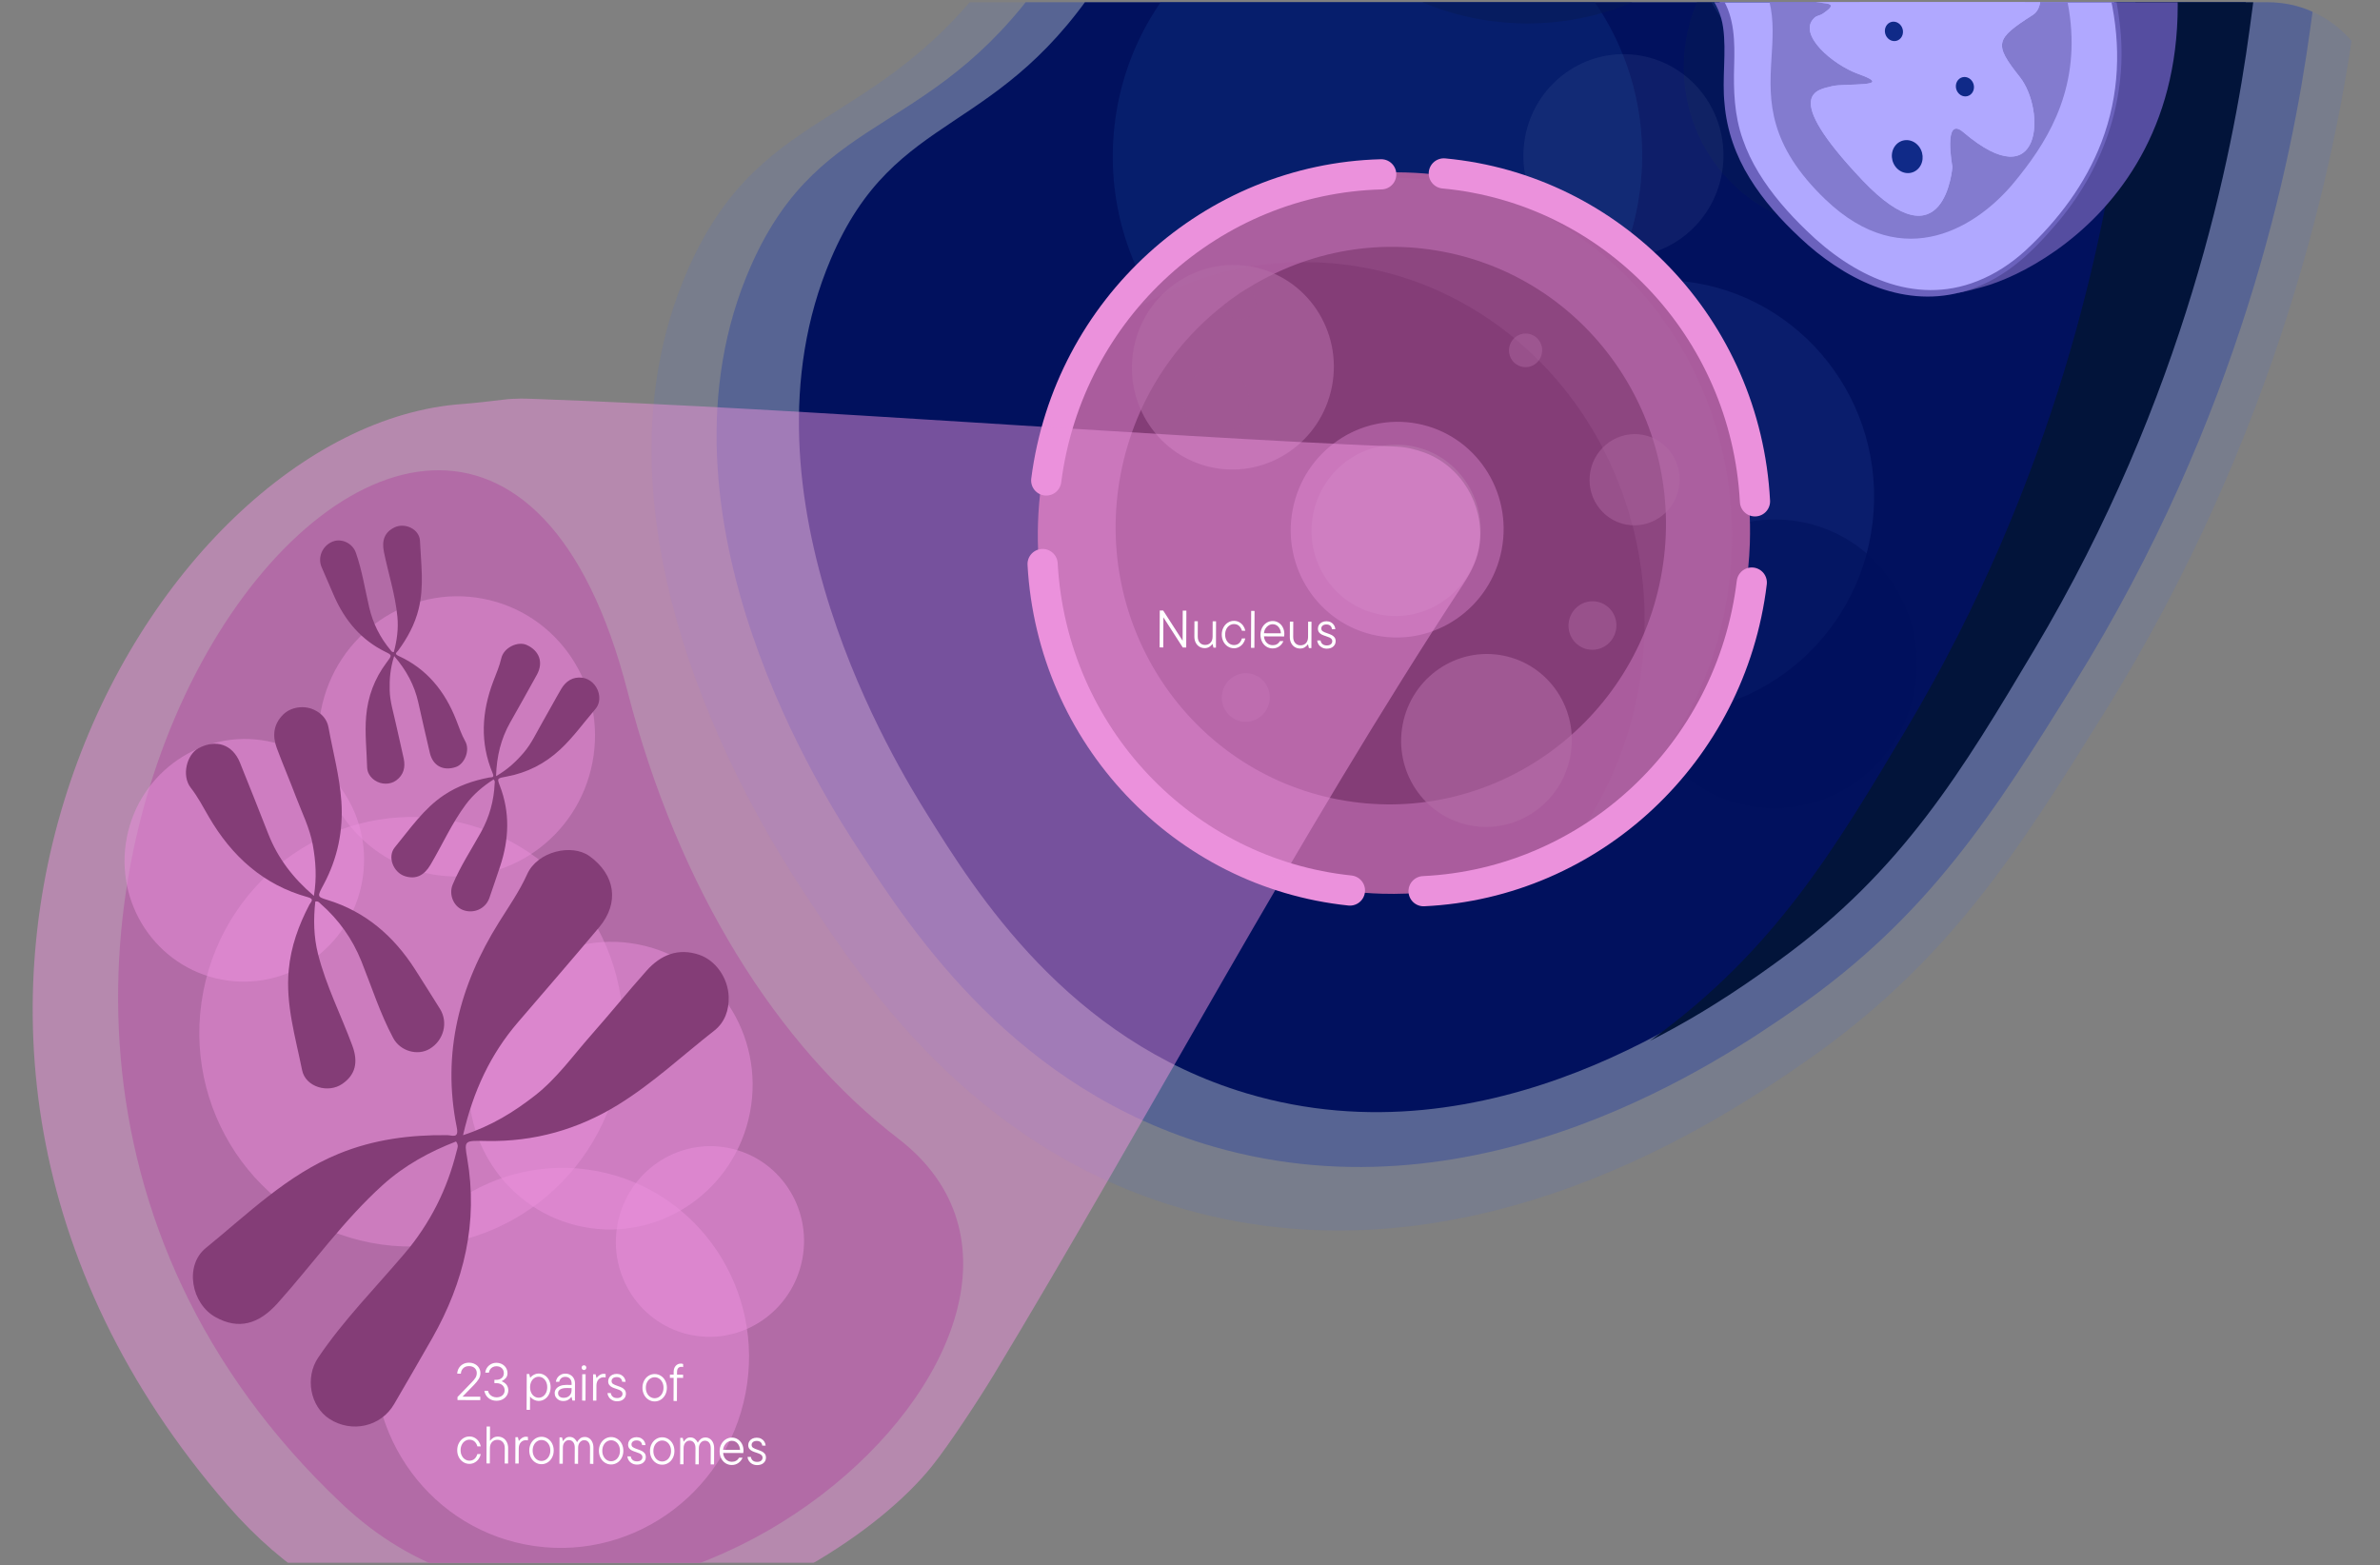 <svg width="520" height="342" viewBox="0 0 520 342" fill="none" xmlns="http://www.w3.org/2000/svg">
<rect x="0" y="0" width="520" height="342" fill="#808080" stroke="none"/>
<g clip-path="url(#clip0_4005_43829)">
<path opacity="0.4" d="M394.051 232.226C377.859 243.396 321.552 282.238 258.508 264.132C212.272 250.853 188.383 214.402 175.684 195.026C168.575 184.179 124.543 116.995 150.42 58.62C167.141 20.901 194.044 29.737 221.448 -12.338C254.83 -63.59 225.718 -93.294 256.259 -149.127C261.205 -158.17 293.323 -216.886 355.415 -227.315C415.052 -237.332 472.145 -197.734 499.428 -157.364C530.464 -111.442 523.802 -63.23 514.56 3.646C510.246 34.868 498.301 93.923 459.424 156.269C441.065 185.711 425.653 210.426 394.051 232.226Z" fill="#6D789F"/>
<path d="M391.984 220.644C376.837 231.112 324.163 267.517 265.194 250.557C221.947 238.119 199.604 203.966 187.728 185.811C181.08 175.648 139.9 112.698 164.113 57.995C179.758 22.648 204.921 30.925 230.56 -8.505C261.792 -56.535 234.564 -84.365 263.138 -136.688C267.766 -145.162 297.815 -200.185 355.898 -209.965C411.683 -219.358 465.083 -182.259 490.599 -144.434C519.625 -101.407 513.387 -56.229 504.735 6.439C500.695 35.695 489.515 91.034 453.142 149.46C435.966 177.051 421.547 200.212 391.984 220.644Z" fill="#576493"/>
<path d="M387.174 210.151C373.438 220.122 325.669 254.794 272.367 238.897C233.276 227.237 213.165 194.927 202.476 177.753C196.491 168.138 159.425 108.586 181.498 56.652C195.761 23.095 218.503 30.865 241.821 -6.593C270.224 -52.222 245.674 -78.522 271.687 -128.212C275.9 -136.26 303.256 -188.515 355.837 -197.964C406.338 -207.039 454.54 -172.032 477.512 -136.251C503.642 -95.549 497.861 -52.7 489.841 6.737C486.097 34.485 475.814 86.981 442.726 142.481C427.101 168.69 413.985 190.691 387.174 210.151Z" fill="#01115E"/>
<path opacity="0.24" d="M359.595 155.905C385.361 157.603 407.645 137.798 409.368 111.668C411.091 85.538 391.6 62.979 365.834 61.28C340.069 59.581 317.785 79.386 316.062 105.516C314.339 131.646 333.83 154.206 359.595 155.905Z" fill="#284699"/>
<path opacity="0.56" d="M385.679 176.582C402.837 177.714 417.676 164.525 418.824 147.124C419.971 129.723 406.992 114.7 389.833 113.568C372.675 112.437 357.836 125.626 356.688 143.027C355.541 160.428 368.52 175.451 385.679 176.582Z" fill="#01115E"/>
<path opacity="0.5" d="M400.612 50.061C419.936 51.335 436.649 36.481 437.941 16.884C439.233 -2.714 424.616 -19.633 405.291 -20.907C385.967 -22.182 369.254 -7.328 367.962 12.27C366.67 31.867 381.288 48.787 400.612 50.061Z" fill="#061A54"/>
<path opacity="0.59" d="M297.104 92.578C328.973 94.679 356.534 70.183 358.665 37.865C360.796 5.546 336.689 -22.357 304.821 -24.458C272.953 -26.559 245.392 -2.063 243.261 30.255C241.13 62.574 265.236 90.477 297.104 92.578Z" fill="#0B2777"/>
<path opacity="0.3" d="M421.787 30.554C454.831 32.733 483.41 7.333 485.62 -26.178C487.829 -59.69 462.833 -88.622 429.789 -90.801C396.745 -92.98 368.166 -67.58 365.956 -34.068C363.747 -0.557 388.743 28.375 421.787 30.554Z" fill="#284699"/>
<path opacity="0.5" d="M329.816 4.988C362.86 7.167 391.439 -18.233 393.649 -51.744C395.858 -85.256 370.862 -114.188 337.818 -116.367C304.774 -118.546 276.195 -93.146 273.985 -59.635C271.776 -26.123 296.772 2.809 329.816 4.988Z" fill="#061A54"/>
<path opacity="0.09" d="M353.24 56.114C365.283 56.908 375.7 47.651 376.505 35.437C377.31 23.223 368.2 12.678 356.156 11.884C344.113 11.09 333.697 20.348 332.891 32.561C332.086 44.775 341.196 55.32 353.24 56.114Z" fill="#97A9DD"/>
<path d="M479.197 -136.676C505.328 -95.974 499.546 -53.126 491.526 6.312C487.783 34.059 477.502 86.556 444.414 142.057C428.786 168.266 415.67 190.268 388.862 209.726C383.7 213.477 373.737 220.704 360.479 227.435C360.606 227.343 360.728 227.255 360.846 227.166C387.658 207.709 400.775 185.707 416.399 159.497C449.487 103.997 459.768 51.5 463.515 23.753C471.535 -35.685 477.317 -78.533 451.186 -119.235C428.214 -155.017 380.01 -190.024 329.508 -180.949C322.52 -179.693 315.978 -177.681 309.874 -175.117C322.456 -185.764 338.305 -194.936 357.523 -198.39C408.025 -207.465 456.225 -172.458 479.197 -136.676Z" fill="#02143A"/>
<path d="M430.514 61.383C430.813 62.552 422.513 65.626 433.208 62.692C448.967 58.37 496.208 30.736 465.837 -43.826C437.105 -114.365 326.125 -148.764 294.15 -78.699L406.525 -32.145L430.514 61.383Z" fill="#554DA0"/>
<path d="M306.087 -29.179C335.604 -0.886 352.883 -21.828 371.945 -4.188C386.682 9.449 365.413 23.777 393.616 50.812C413.238 69.621 431.316 66.107 443.29 54.67C464.165 34.729 482.619 -3.066 420.542 -65.994C358.464 -128.922 317.264 -119.97 294.14 -78.769C294.14 -78.769 279.878 -54.303 306.087 -29.179Z" fill="#B0A8FF"/>
<path d="M306.177 -29.272C317.262 -18.678 328.098 -13.252 343.652 -13.097C352.262 -12.955 360.981 -13.083 368.428 -8.04C371.443 -6.024 374.295 -3.631 376.221 -0.531C379.015 3.869 379.035 9.23 378.894 14.237C378.717 19.689 378.921 25.221 380.758 30.395C381.635 32.953 382.83 35.404 384.241 37.736C387.095 42.422 390.773 46.601 394.736 50.414C404.656 60.083 418.161 66.922 432.017 61.422C435.878 59.913 439.414 57.58 442.475 54.793C449.632 48.193 455.662 40.191 459.14 31.082C475.136 -10.674 431.598 -55.821 402.406 -81.178C371.979 -107.07 331.341 -127.168 301.519 -88.577C298.969 -85.293 296.661 -81.803 294.582 -78.201C290.124 -69.603 289.538 -59.188 292.524 -50.025C295.082 -42.037 300.156 -35.058 306.177 -29.272ZM305.999 -29.088C301.949 -32.971 298.313 -37.335 295.527 -42.205C289.079 -53.16 287.824 -67.23 293.41 -78.813C299.416 -90.006 307.617 -100.527 318.913 -106.861C348.507 -123.183 381.608 -102.424 404.094 -83.132C429.396 -60.816 459.933 -28.375 463.278 6.458C464.809 22.234 459.308 37.41 448.939 49.337C443.239 55.987 437.116 61.605 428.379 63.869C415.338 67.325 402.545 60.699 393.275 51.94C389.115 48.054 385.272 43.789 382.281 38.918C379.245 34.042 377.262 28.425 376.793 22.692C376.203 17.137 377.247 11.448 376.482 6.014C375.676 0.319 372.028 -3.457 367.498 -6.673C359.055 -12.711 349.18 -11.575 339.387 -12.543C326.084 -13.665 315.403 -19.992 305.999 -29.088Z" fill="#6B62BD"/>
<path d="M313.27 -38.431C339.387 -13.396 359.897 -27.535 377.499 -12.914C399.426 5.299 373.864 19.653 398.819 43.574C416.181 60.217 432.389 49.12 439.991 39.935C453.604 23.487 468.431 -3.441 413.275 -58.844C358.12 -114.248 319.63 -90.519 308.656 -78.904C308.656 -78.904 290.08 -60.66 313.27 -38.431Z" fill="#837BCF"/>
<path d="M426.575 36.46C426.575 36.46 424.957 58.436 406.877 39.333C388.798 20.231 397.234 19.634 400.265 18.834C402.907 18.137 414.435 19.16 406.126 16.2C400.3 14.124 392.684 7.453 396.372 3.946C397.078 3.275 397.446 3.555 398.406 2.889C405.323 -1.913 388.119 4.33 385.016 -7.258C381.913 -18.846 389.372 -21.496 380.116 -19.691C375.903 -18.87 371.016 -15.519 367.789 -24.504C363.287 -37.039 365.182 -33.415 361.224 -25.679C358.879 -21.097 345.759 -23.673 345.427 -29.769C345.224 -33.496 345.687 -36.425 347.623 -42.277C347.623 -42.277 352.428 -57.608 339.391 -35.881C326.353 -14.153 294.818 -60.503 307.868 -69.031C316.971 -74.981 342.705 -62.09 329.336 -77.79C315.966 -93.49 338.07 -90.036 344.593 -90.054C351.115 -90.073 360.958 -78.804 361.956 -65.035C362.955 -51.267 364.189 -63.54 366.338 -75.634C368.487 -87.729 385.123 -74.288 379.251 -59.982C373.379 -45.676 381.349 -48.119 384.088 -63.716C385.338 -70.835 416.537 -59.791 410.089 -48.299C399.888 -30.12 415.704 -28.982 422.037 -35.542C428.37 -42.102 452.442 -2.039 444.152 3.259C435.861 8.557 435.588 9.595 441.307 16.829C447.026 24.063 446.226 43.584 428.965 28.881C424.483 25.064 426.575 36.46 426.575 36.46Z" fill="#B0A8FF"/>
<path d="M426.575 36.46C426.575 36.46 424.957 58.436 406.877 39.333C388.798 20.231 397.234 19.634 400.265 18.834C402.907 18.137 414.435 19.16 406.126 16.2C400.3 14.124 392.684 7.453 396.372 3.946C397.078 3.275 397.446 3.555 398.406 2.889C405.323 -1.913 388.119 4.33 385.016 -7.258C381.913 -18.846 389.372 -21.496 380.116 -19.691C375.903 -18.87 371.016 -15.519 367.789 -24.504C363.287 -37.039 365.182 -33.415 361.224 -25.679C358.879 -21.097 345.759 -23.673 345.427 -29.769C345.224 -33.496 345.687 -36.425 347.623 -42.277C347.623 -42.277 352.428 -57.608 339.391 -35.881C326.353 -14.153 294.818 -60.503 307.868 -69.031C316.971 -74.981 342.705 -62.09 329.336 -77.79C315.966 -93.49 338.07 -90.036 344.593 -90.054C351.115 -90.073 360.958 -78.804 361.956 -65.035C362.955 -51.267 364.189 -63.54 366.338 -75.634C368.487 -87.729 385.123 -74.288 379.251 -59.982C373.379 -45.676 381.349 -48.119 384.088 -63.716C385.338 -70.835 416.537 -59.791 410.089 -48.299C399.888 -30.12 415.704 -28.982 422.037 -35.542C428.37 -42.102 452.442 -2.039 444.152 3.259C435.861 8.557 435.588 9.595 441.307 16.829C447.026 24.063 446.226 43.584 428.965 28.881C424.483 25.064 426.575 36.46 426.575 36.46Z" fill="#B0A8FF"/>
<path d="M423.708 30.943C423.708 30.943 424.961 55.37 407.315 36.667C389.67 17.963 407.441 21.389 410.272 20.743C412.74 20.18 417.411 16.153 409.485 13.055C403.928 10.882 398.166 8.61 401.531 5.43C402.176 4.822 405.056 1.449 405.939 0.855C412.307 -3.431 391.721 2.976 388.429 -8.085C385.136 -19.146 395.471 -26.636 386.726 -25.616C377.98 -24.597 373.339 -18.334 371.167 -27.187C367.929 -40.385 364.838 -41.368 360.761 -33.663C358.269 -28.955 350.807 -24.494 349.678 -29.933C349.065 -32.883 349.867 -42.831 351.654 -48.78C351.654 -48.78 348.357 -61.444 336.758 -41.39C325.158 -21.335 305.369 -58.51 313.045 -64.852C320.72 -71.195 349.841 -58.787 336.742 -74.106C323.643 -89.424 339.389 -86.229 345.536 -86.01C351.682 -85.79 358.331 -68.559 359.708 -55.514C361.085 -42.47 366.551 -56.171 368.193 -67.519C369.836 -78.868 380.107 -73.31 374.948 -60.045C368.556 -43.609 383.523 -44.103 385.159 -56.151C386.958 -69.393 411.127 -54.617 405.307 -46.75C394.257 -31.814 415.246 -23.472 421.674 -31.648C426.839 -38.217 449.051 -3.102 441.405 1.602C433.758 6.307 431.477 11.293 437.097 18.335C442.716 25.376 443.569 37.399 426.833 22.882C422.488 19.112 423.708 30.943 423.708 30.943Z" fill="#B0A8FF"/>
<path d="M418.887 31.579C420.302 32.936 420.475 35.218 419.272 36.675C418.07 38.133 415.947 38.215 414.532 36.858C413.117 35.501 412.944 33.22 414.147 31.762C415.349 30.304 417.471 30.223 418.887 31.579Z" fill="#102A88"/>
<path d="M430.592 17.388C431.426 18.187 431.527 19.53 430.819 20.389C430.111 21.247 428.862 21.295 428.028 20.496C427.195 19.698 427.093 18.354 427.801 17.496C428.509 16.638 429.759 16.59 430.592 17.388Z" fill="#102A88"/>
<path d="M415.082 5.302C415.916 6.101 416.017 7.444 415.309 8.302C414.601 9.161 413.352 9.209 412.519 8.41C411.685 7.611 411.584 6.268 412.292 5.41C413 4.551 414.249 4.503 415.082 5.302Z" fill="#102A88"/>
<path d="M307.172 37.682C350.12 38.92 383.765 75.202 382.319 118.721C381.354 147.792 364.973 172.739 341.401 185.729C329.686 192.185 316.195 195.688 301.938 195.277C258.989 194.039 225.345 157.756 226.791 114.237C228.236 70.719 264.224 36.444 307.172 37.682Z" fill="#AA5C9D"/>
<path d="M292.371 174.684C324.957 180.948 356.523 159.235 362.875 126.188C369.227 93.141 347.96 61.273 315.373 55.01C282.787 48.746 251.221 70.459 244.869 103.506C238.517 136.553 259.784 168.421 292.371 174.684Z" fill="#843D77"/>
<path opacity="0.6" d="M265.147 102.201C277.107 104.5 288.692 96.531 291.023 84.401C293.355 72.272 285.549 60.576 273.589 58.277C261.629 55.979 250.044 63.947 247.712 76.077C245.381 88.206 253.187 99.902 265.147 102.201Z" fill="#B26BA6"/>
<path opacity="0.45" d="M269.795 64.836C269.711 64.904 269.625 64.965 269.533 65.021C269.198 65.227 268.811 65.487 268.397 65.744C268.219 65.916 268.045 66.092 267.866 66.262C267.728 66.34 267.588 66.413 267.45 66.49C267.525 68.313 268.973 69.791 270.804 69.844C272.723 69.899 274.331 68.368 274.396 66.423C274.444 64.963 273.609 63.686 272.378 63.116C271.903 63.428 271.404 63.708 270.892 63.966C270.548 64.286 270.184 64.578 269.795 64.836Z" fill="#A05993"/>
<path opacity="0.6" d="M321.21 180.354C331.318 182.297 341.111 175.561 343.081 165.31C345.051 155.058 338.454 145.172 328.345 143.229C318.237 141.286 308.445 148.022 306.474 158.273C304.504 168.525 311.101 178.411 321.21 180.354Z" fill="#B26BA6"/>
<path opacity="0.2" d="M306.199 38.863C347.516 40.054 379.833 76.362 378.384 119.964C377.485 147.047 363.767 170.576 343.594 184.224C352.93 171.484 358.708 155.67 359.281 138.414C360.729 94.817 328.407 58.503 287.096 57.312C271.453 56.861 256.764 61.51 244.468 69.83C258.715 50.403 281.245 38.143 306.199 38.863Z" fill="#B26BA6"/>
<path opacity="0.45" d="M271.189 157.61C274.025 158.155 276.772 156.265 277.325 153.389C277.878 150.514 276.027 147.74 273.191 147.195C270.355 146.65 267.609 148.54 267.056 151.416C266.503 154.291 268.354 157.065 271.189 157.61Z" fill="#A05993"/>
<path opacity="0.45" d="M264.343 94.893C268.242 95.642 272.018 93.044 272.778 89.091C273.538 85.137 270.994 81.324 267.095 80.575C263.197 79.826 259.42 82.423 258.66 86.377C257.9 90.331 260.445 94.143 264.343 94.893Z" fill="#A05993"/>
<path opacity="0.45" d="M346.93 141.885C349.765 142.43 352.512 140.541 353.065 137.665C353.618 134.789 351.767 132.016 348.931 131.471C346.096 130.926 343.349 132.815 342.796 135.691C342.243 138.567 344.094 141.34 346.93 141.885Z" fill="#B26BA6"/>
<path opacity="0.45" d="M355.255 114.61C360.587 115.635 365.753 112.082 366.792 106.674C367.832 101.266 364.351 96.051 359.019 95.026C353.686 94.001 348.521 97.554 347.481 102.962C346.442 108.37 349.922 113.585 355.255 114.61Z" fill="#B26BA6"/>
<path opacity="0.45" d="M332.629 80.155C334.593 80.533 336.495 79.224 336.878 77.233C337.26 75.242 335.979 73.321 334.015 72.944C332.052 72.567 330.15 73.875 329.767 75.866C329.384 77.858 330.666 79.778 332.629 80.155Z" fill="#B26BA6"/>
<path d="M300.815 138.883C313.423 141.306 325.637 132.905 328.094 120.119C330.552 107.332 322.323 95.002 309.715 92.579C297.107 90.155 284.893 98.556 282.436 111.343C279.978 124.129 288.207 136.46 300.815 138.883Z" fill="#AA5C9D"/>
<path d="M301.494 134.27C311.509 136.195 321.21 129.522 323.162 119.366C325.114 109.21 318.578 99.416 308.564 97.491C298.549 95.567 288.848 102.239 286.896 112.395C284.944 122.551 291.48 132.345 301.494 134.27Z" fill="#B26BA6"/>
<path d="M294.943 194.576C258.566 190.777 229.872 160.726 227.797 123.244" stroke="#EB91DC" stroke-width="6.598" stroke-miterlimit="10" stroke-linecap="round"/>
<path d="M228.589 104.981C233.451 67.275 264.868 39.054 301.781 38.09" stroke="#EB91DC" stroke-width="6.598" stroke-miterlimit="10" stroke-linecap="round"/>
<path d="M382.742 127.289C378.236 164.602 347.614 193 311.035 194.724" stroke="#EB91DC" stroke-width="6.598" stroke-miterlimit="10" stroke-linecap="round"/>
<path d="M315.455 37.894C352.224 41.319 381.45 71.586 383.44 109.543" stroke="#EB91DC" stroke-width="6.598" stroke-miterlimit="10" stroke-linecap="round"/>
<g opacity="0.5">
<path d="M311.31 98.924C319.199 101.887 324.217 110.17 323.307 118.661C322.941 122.021 321.545 124.82 319.638 127.727C283.515 182.667 250.364 245.319 217.061 300.494C214.293 305.081 207.525 315.509 203.605 320.38C180.156 349.515 99.717 386.56 49.739 328.912C-41.74 223.392 32.45 93.045 101.092 88.268C102.942 88.139 107.816 87.618 109.655 87.366C112.623 86.96 115.261 87.11 117.31 87.186C178.602 89.411 247.066 95.116 305.197 97.593C307.195 97.674 309.269 98.161 311.31 98.924Z" fill="#EB91DC"/>
</g>
<path d="M258.388 139.996L258.414 133.422L259.209 133.425L259.175 141.484L258.426 141.481L254.186 134.889L254.158 141.463L253.362 141.459L253.396 133.4L254.145 133.403L258.388 139.996Z" fill="white"/>
<path d="M262.053 141.301C261.709 141.092 261.44 140.795 261.245 140.411C261.049 140.026 260.953 139.58 260.955 139.074L260.97 135.735L261.707 135.738L261.693 139.077C261.691 139.645 261.837 140.093 262.13 140.42C262.424 140.748 262.807 140.913 263.276 140.914C263.775 140.917 264.176 140.755 264.481 140.43C264.785 140.105 264.938 139.659 264.941 139.09L264.954 135.752L265.692 135.755L265.668 141.512L265.124 141.509L264.934 140.726L264.876 140.726C264.725 140.963 264.502 141.171 264.21 141.35C263.917 141.529 263.583 141.618 263.204 141.617C262.78 141.615 262.396 141.51 262.053 141.301Z" fill="white"/>
<path d="M268.259 141.252C267.851 140.994 267.529 140.635 267.293 140.177C267.056 139.72 266.939 139.207 266.941 138.639C266.943 138.071 267.065 137.559 267.306 137.104C267.546 136.648 267.871 136.293 268.281 136.037C268.69 135.781 269.137 135.655 269.622 135.657C270.046 135.659 270.431 135.758 270.78 135.956C271.126 136.153 271.413 136.417 271.639 136.747C271.864 137.079 272.014 137.437 272.088 137.821L271.351 137.818C271.223 137.372 271.012 137.018 270.719 136.756C270.425 136.493 270.058 136.361 269.619 136.359C269.271 136.358 268.948 136.452 268.653 136.643C268.357 136.834 268.12 137.103 267.945 137.452C267.769 137.8 267.681 138.197 267.679 138.642C267.677 139.087 267.763 139.485 267.936 139.835C268.107 140.185 268.342 140.456 268.636 140.649C268.931 140.843 269.251 140.94 269.601 140.942C270.046 140.944 270.415 140.816 270.708 140.56C271.001 140.305 271.212 139.951 271.343 139.498L272.08 139.501C272.003 139.885 271.851 140.239 271.622 140.564C271.394 140.89 271.103 141.151 270.75 141.35C270.397 141.547 270.013 141.646 269.597 141.644C269.113 141.642 268.667 141.511 268.259 141.252Z" fill="white"/>
<path d="M274.069 141.547L273.331 141.544L273.365 133.485L274.103 133.488L274.069 141.547Z" fill="white"/>
<path d="M280.564 139.064L276.159 139.045C276.216 139.637 276.421 140.106 276.771 140.453C277.122 140.8 277.558 140.975 278.081 140.976C278.777 140.98 279.304 140.679 279.663 140.074L280.4 140.077C280.224 140.544 279.923 140.929 279.498 141.23C279.073 141.532 278.593 141.681 278.055 141.679C277.555 141.677 277.103 141.548 276.7 141.293C276.296 141.038 275.978 140.684 275.745 140.23C275.512 139.776 275.397 139.257 275.399 138.674C275.401 138.106 275.523 137.594 275.764 137.138C276.004 136.683 276.329 136.327 276.739 136.072C277.149 135.817 277.595 135.69 278.08 135.692C278.557 135.694 278.99 135.821 279.378 136.072C279.767 136.323 280.071 136.664 280.288 137.094C280.505 137.525 280.614 138.001 280.612 138.523C280.611 138.761 280.594 138.942 280.564 139.064ZM277.184 136.638C276.907 136.802 276.676 137.035 276.489 137.338C276.303 137.64 276.189 137.983 276.149 138.366L279.862 138.382C279.827 137.807 279.644 137.332 279.312 136.958C278.98 136.585 278.568 136.396 278.077 136.394C277.759 136.392 277.462 136.475 277.184 136.638Z" fill="white"/>
<path d="M282.907 141.391C282.563 141.182 282.295 140.885 282.1 140.5C281.904 140.116 281.808 139.67 281.81 139.163L281.824 135.825L282.562 135.828L282.548 139.167C282.545 139.735 282.691 140.183 282.985 140.51C283.279 140.838 283.661 141.002 284.131 141.004C284.629 141.006 285.031 140.845 285.335 140.52C285.639 140.195 285.793 139.749 285.795 139.181L285.808 135.842L286.547 135.845L286.523 141.602L285.978 141.6L285.788 140.816L285.731 140.815C285.579 141.053 285.357 141.261 285.065 141.44C284.772 141.619 284.437 141.708 284.058 141.706C283.634 141.704 283.251 141.6 282.907 141.391Z" fill="white"/>
<path d="M288.83 141.478C288.52 141.312 288.275 141.09 288.095 140.813C287.915 140.535 287.813 140.243 287.791 139.936L288.53 139.939C288.567 140.262 288.702 140.523 288.935 140.724C289.169 140.925 289.483 141.026 289.876 141.028C290.263 141.03 290.56 140.942 290.769 140.766C290.978 140.591 291.083 140.369 291.084 140.1C291.085 139.9 291.025 139.735 290.905 139.604C290.784 139.473 290.637 139.367 290.463 139.286C290.289 139.204 290.043 139.113 289.726 139.012C289.34 138.887 289.031 138.769 288.796 138.656C288.562 138.544 288.362 138.382 288.197 138.171C288.031 137.959 287.949 137.684 287.95 137.346C287.952 137.047 288.03 136.775 288.186 136.53C288.342 136.285 288.562 136.092 288.842 135.952C289.122 135.811 289.448 135.741 289.818 135.742C290.182 135.744 290.507 135.822 290.794 135.977C291.081 136.132 291.308 136.342 291.474 136.608C291.638 136.873 291.733 137.163 291.753 137.478L291.016 137.475C290.979 137.152 290.858 136.9 290.655 136.719C290.452 136.538 290.171 136.446 289.816 136.444C289.46 136.443 289.183 136.525 288.986 136.689C288.789 136.853 288.689 137.062 288.688 137.315C288.687 137.591 288.796 137.801 289.014 137.944C289.234 138.087 289.57 138.232 290.023 138.379C290.409 138.512 290.721 138.638 290.958 138.758C291.197 138.878 291.4 139.046 291.57 139.262C291.74 139.477 291.823 139.758 291.821 140.103C291.819 140.572 291.644 140.96 291.295 141.269C290.945 141.579 290.471 141.733 289.873 141.73C289.487 141.728 289.14 141.644 288.83 141.478Z" fill="white"/>
<path d="M74.738 328.618C138.266 388.555 249.977 290.07 196.258 248.784C169.899 228.526 148.223 194.279 137.098 151.035C100.921 10.411 -50.952 210.031 74.738 328.618Z" fill="#B26BA6"/>
<path opacity="0.5" d="M114.858 337.489C137.058 341.756 158.564 326.951 162.895 304.422C167.225 281.893 152.739 260.171 130.54 255.904C108.34 251.637 86.833 266.441 82.503 288.97C78.173 311.499 92.659 333.222 114.858 337.489Z" fill="#EB91DC"/>
<path opacity="0.5" d="M127.485 268.087C144.3 271.319 160.588 260.116 163.865 243.064C167.143 226.011 156.169 209.568 139.354 206.336C122.54 203.104 106.252 214.308 102.975 231.36C99.697 248.412 110.671 264.855 127.485 268.087Z" fill="#EB91DC"/>
<path opacity="0.5" d="M48.374 214.027C62.559 216.754 76.3 207.302 79.065 192.917C81.83 178.531 72.572 164.659 58.387 161.933C44.202 159.206 30.462 168.658 27.697 183.043C24.931 197.429 34.189 211.301 48.374 214.027Z" fill="#EB91DC"/>
<path opacity="0.5" d="M151.182 291.728C162.325 293.87 173.12 286.445 175.292 275.144C177.464 263.843 170.191 252.945 159.048 250.804C147.905 248.662 137.11 256.087 134.938 267.387C132.766 278.688 140.039 289.586 151.182 291.728Z" fill="#EB91DC"/>
<path opacity="0.45" d="M81.007 271.54C106.115 276.366 130.436 259.637 135.33 234.174C140.224 208.712 123.838 184.158 98.731 179.333C73.623 174.507 49.302 191.236 44.408 216.698C39.514 242.161 55.9 266.714 81.007 271.54Z" fill="#EB91DC"/>
<path opacity="0.45" d="M94.01 190.969C110.387 194.117 126.251 183.205 129.443 166.596C132.636 149.988 121.947 133.972 105.57 130.824C89.193 127.676 73.329 138.588 70.137 155.197C66.944 171.805 77.633 187.821 94.01 190.969Z" fill="#EB91DC"/>
<path d="M101.172 248.039C107.386 246.004 112.29 242.965 116.918 239.344C121.685 235.615 125.164 230.684 129.122 226.203C133.233 221.548 137.15 216.718 141.281 212.082C144.359 208.628 148.19 207.077 152.738 208.608C156.414 209.846 159.062 213.723 159.207 217.75C159.313 220.723 158.33 223.418 156.057 225.194C149.098 230.631 142.631 236.716 135.074 241.374C126.221 246.83 116.665 249.491 106.363 249.304C101.459 249.214 101.387 249.112 102.072 253.06C104.514 267.131 101.394 280.11 94.464 292.345C91.723 297.185 88.903 301.978 86.115 306.79C83.255 311.727 76.853 313.188 71.968 310.023C67.791 307.317 66.573 301 69.525 296.629C75.062 288.428 82.014 281.411 88.379 273.909C93.976 267.313 97.719 259.869 99.775 251.498C99.919 250.913 100.297 250.293 99.638 249.414C93.843 251.657 88.388 254.631 83.685 258.868C75.073 266.628 68.363 276.142 60.66 284.743C56.445 289.449 52.046 290.536 47.112 287.809C41.781 284.862 40.253 276.523 44.958 272.699C54.178 265.204 62.742 256.704 74.012 252.091C81.656 248.962 89.555 247.947 97.675 248.031C98.831 248.044 100.312 248.865 99.799 246.333C96.511 230.104 100.377 215.317 109.014 201.519C111.168 198.077 113.522 194.701 115.177 191.017C117.43 186 124.951 184.281 128.804 187.064C134.445 191.138 135.385 197.28 130.907 202.613C125.053 209.585 119.093 216.466 113.161 223.372C107.181 230.335 103.394 238.378 101.172 248.039Z" fill="#843D77"/>
<path d="M101.047 305.169L104.941 305.185L104.939 305.933L99.955 305.912L99.958 305.245L103.047 302.057C103.405 301.69 103.68 301.355 103.874 301.053C104.068 300.75 104.166 300.407 104.168 300.024C104.17 299.57 104.018 299.204 103.713 298.922C103.407 298.641 102.994 298.498 102.472 298.496C101.949 298.494 101.528 298.648 101.21 298.957C100.891 299.267 100.718 299.663 100.694 300.147L99.899 300.143C99.916 299.698 100.034 299.294 100.255 298.93C100.477 298.567 100.779 298.278 101.162 298.065C101.545 297.852 101.982 297.746 102.475 297.748C102.959 297.75 103.392 297.854 103.774 298.059C104.154 298.264 104.449 298.539 104.655 298.886C104.862 299.232 104.964 299.612 104.963 300.027C104.961 300.48 104.84 300.905 104.6 301.303C104.36 301.702 104.027 302.118 103.602 302.554L101.047 305.169Z" fill="white"/>
<path d="M111.055 303.807C111.053 304.206 110.942 304.58 110.721 304.928C110.5 305.276 110.194 305.553 109.803 305.759C109.413 305.965 108.972 306.066 108.479 306.064C107.98 306.062 107.542 305.96 107.164 305.759C106.786 305.558 106.484 305.292 106.259 304.961C106.033 304.63 105.891 304.272 105.832 303.888L106.627 303.891C106.664 304.13 106.762 304.357 106.92 304.572C107.078 304.788 107.29 304.965 107.558 305.104C107.827 305.244 108.135 305.314 108.482 305.316C109.012 305.318 109.441 305.178 109.767 304.895C110.094 304.613 110.258 304.249 110.26 303.803C110.262 303.343 110.099 302.964 109.771 302.667C109.444 302.37 109.002 302.22 108.45 302.218L108.018 302.216L108.022 301.491L108.397 301.493C108.904 301.495 109.311 301.362 109.618 301.095C109.927 300.828 110.08 300.479 110.082 300.049C110.084 299.596 109.939 299.229 109.644 298.948C109.35 298.666 108.954 298.524 108.454 298.522C108.159 298.521 107.891 298.585 107.648 298.714C107.405 298.844 107.213 299.018 107.072 299.236C106.931 299.454 106.848 299.682 106.825 299.92L106.031 299.917C106.061 299.54 106.187 299.188 106.403 298.859C106.621 298.53 106.908 298.266 107.264 298.068C107.621 297.87 108.018 297.772 108.457 297.774C108.926 297.776 109.347 297.879 109.716 298.084C110.086 298.289 110.373 298.565 110.576 298.911C110.779 299.258 110.88 299.638 110.878 300.053C110.876 300.49 110.749 300.848 110.498 301.127C110.248 301.407 109.947 301.63 109.598 301.797C110.574 302.201 111.059 302.871 111.055 303.807Z" fill="white"/>
<path d="M115.057 308.049L115.09 300.219L115.635 300.221L115.824 301.005L115.881 301.005C115.957 300.898 116.08 300.776 116.251 300.639C116.422 300.501 116.635 300.379 116.888 300.272C117.143 300.167 117.414 300.114 117.701 300.115C118.178 300.117 118.614 300.246 119.01 300.501C119.407 300.756 119.722 301.112 119.955 301.57C120.186 302.028 120.302 302.544 120.3 303.12C120.297 303.696 120.178 304.212 119.942 304.667C119.705 305.122 119.387 305.476 118.989 305.728C118.591 305.979 118.153 306.104 117.676 306.103C117.389 306.101 117.118 306.046 116.865 305.938C116.612 305.829 116.398 305.705 116.225 305.567C116.052 305.427 115.932 305.304 115.863 305.196L115.806 305.196L115.794 308.052L115.057 308.049ZM118.623 305.116C118.91 304.926 119.14 304.656 119.307 304.308C119.475 303.959 119.56 303.562 119.562 303.117C119.564 302.672 119.481 302.274 119.317 301.924C119.152 301.574 118.926 301.303 118.64 301.109C118.351 300.916 118.039 300.819 117.698 300.817C117.357 300.816 117.042 300.911 116.755 301.101C116.467 301.292 116.237 301.561 116.07 301.91C115.902 302.259 115.817 302.656 115.815 303.101C115.813 303.546 115.896 303.943 116.06 304.294C116.226 304.643 116.451 304.915 116.738 305.108C117.025 305.302 117.338 305.399 117.679 305.4C118.02 305.402 118.334 305.307 118.623 305.116Z" fill="white"/>
<path d="M124.614 300.414C124.931 300.596 125.18 300.848 125.36 301.171C125.541 301.494 125.63 301.863 125.628 302.278L125.613 306.02L125.068 306.017L124.877 305.234L124.821 305.233C124.676 305.463 124.453 305.67 124.154 305.852C123.854 306.035 123.492 306.126 123.068 306.124C122.69 306.123 122.359 306.042 122.077 305.884C121.794 305.725 121.575 305.515 121.421 305.254C121.266 304.992 121.191 304.704 121.192 304.389C121.193 304.043 121.299 303.735 121.507 303.463C121.717 303.192 122.009 302.98 122.384 302.828C122.759 302.676 123.189 302.601 123.673 302.603L124.888 302.609L124.889 302.275C124.891 301.845 124.768 301.498 124.52 301.237C124.27 300.975 123.942 300.843 123.534 300.841C123.148 300.839 122.842 300.938 122.618 301.136C122.395 301.335 122.25 301.595 122.19 301.918L121.452 301.915C121.491 301.592 121.605 301.295 121.79 301.023C121.977 300.752 122.222 300.536 122.525 300.376C122.828 300.216 123.165 300.137 123.537 300.138C123.938 300.14 124.297 300.232 124.614 300.414ZM124.407 304.961C124.723 304.651 124.881 304.259 124.884 303.783L124.886 303.288L123.784 303.283C123.201 303.28 122.747 303.376 122.421 303.571C122.095 303.765 121.931 304.039 121.93 304.392C121.928 304.699 122.033 304.947 122.243 305.136C122.456 305.325 122.757 305.42 123.151 305.422C123.673 305.425 124.092 305.27 124.407 304.961Z" fill="white"/>
<path d="M127.227 299.201C127.129 299.101 127.08 298.977 127.081 298.832C127.082 298.678 127.131 298.554 127.231 298.458C127.329 298.363 127.451 298.315 127.594 298.316C127.745 298.317 127.868 298.365 127.963 298.461C128.057 298.558 128.104 298.683 128.103 298.836C128.102 298.982 128.053 299.105 127.953 299.204C127.855 299.304 127.734 299.353 127.59 299.352C127.447 299.352 127.325 299.302 127.227 299.201ZM127.926 306.032L127.188 306.029L127.212 300.272L127.95 300.275L127.926 306.032Z" fill="white"/>
<path d="M129.564 306.037L129.588 300.28L130.133 300.283L130.321 301.066L130.378 301.067C130.523 300.845 130.736 300.641 131.017 300.453C131.298 300.267 131.597 300.174 131.915 300.175C132.089 300.176 132.225 300.192 132.323 300.223L132.32 300.971C132.2 300.94 132.071 300.925 131.934 300.924C131.458 300.922 131.069 301.083 130.768 301.408C130.468 301.733 130.317 302.18 130.314 302.747L130.301 306.041L129.564 306.037Z" fill="white"/>
<path d="M133.762 305.927C133.453 305.761 133.208 305.54 133.027 305.262C132.846 304.985 132.746 304.693 132.724 304.386L133.462 304.389C133.499 304.712 133.633 304.974 133.868 305.174C134.101 305.375 134.414 305.476 134.808 305.477C135.194 305.479 135.492 305.392 135.701 305.216C135.909 305.041 136.015 304.818 136.016 304.549C136.017 304.35 135.957 304.185 135.836 304.054C135.715 303.923 135.568 303.816 135.395 303.735C135.22 303.654 134.975 303.563 134.657 303.462C134.272 303.337 133.962 303.218 133.729 303.106C133.494 302.994 133.294 302.832 133.128 302.62C132.963 302.408 132.881 302.134 132.882 301.796C132.883 301.497 132.962 301.225 133.118 300.979C133.275 300.734 133.492 300.541 133.773 300.401C134.054 300.26 134.38 300.19 134.751 300.192C135.114 300.193 135.44 300.272 135.726 300.426C136.013 300.581 136.239 300.791 136.405 301.057C136.57 301.322 136.664 301.612 136.685 301.927L135.947 301.924C135.911 301.602 135.791 301.35 135.588 301.168C135.383 300.987 135.104 300.896 134.748 300.894C134.392 300.892 134.115 300.974 133.918 301.138C133.72 301.302 133.622 301.511 133.621 301.764C133.62 302.041 133.728 302.25 133.947 302.393C134.166 302.536 134.502 302.682 134.956 302.83C135.341 302.962 135.652 303.088 135.89 303.208C136.128 303.328 136.332 303.495 136.501 303.711C136.671 303.927 136.755 304.207 136.753 304.553C136.751 305.021 136.576 305.41 136.226 305.719C135.877 306.029 135.403 306.182 134.805 306.179C134.419 306.178 134.072 306.094 133.762 305.927Z" fill="white"/>
<path d="M141.687 305.821C141.279 305.563 140.957 305.204 140.72 304.747C140.484 304.289 140.366 303.776 140.369 303.208C140.371 302.64 140.492 302.128 140.732 301.672C140.973 301.217 141.299 300.861 141.708 300.606C142.117 300.351 142.565 300.224 143.05 300.226C143.534 300.228 143.98 300.359 144.388 300.618C144.795 300.876 145.117 301.235 145.354 301.692C145.591 302.15 145.708 302.663 145.706 303.231C145.703 303.799 145.582 304.311 145.342 304.766C145.101 305.222 144.776 305.578 144.366 305.833C143.957 306.089 143.509 306.215 143.025 306.213C142.541 306.211 142.094 306.081 141.687 305.821ZM143.994 305.227C144.29 305.037 144.526 304.767 144.701 304.419C144.877 304.07 144.966 303.673 144.968 303.228C144.97 302.783 144.884 302.385 144.711 302.035C144.538 301.685 144.305 301.414 144.011 301.22C143.716 301.027 143.395 300.93 143.047 300.928C142.698 300.926 142.376 301.021 142.08 301.212C141.785 301.403 141.548 301.672 141.374 302.02C141.197 302.37 141.109 302.766 141.107 303.211C141.106 303.657 141.191 304.054 141.363 304.404C141.536 304.754 141.769 305.026 142.064 305.219C142.358 305.412 142.679 305.509 143.027 305.511C143.376 305.513 143.698 305.418 143.994 305.227Z" fill="white"/>
<path d="M148.176 298.926C148.009 299.114 147.925 299.396 147.923 299.772L147.921 300.359L149.249 300.364L149.245 301.067L147.917 301.061L147.897 306.116L147.159 306.113L147.179 301.058L146.361 301.055L146.365 300.352L147.183 300.356L147.185 299.78C147.187 299.212 147.337 298.763 147.633 298.435C147.93 298.106 148.304 297.942 148.759 297.944C148.925 297.945 149.092 297.976 149.258 298.039L149.255 298.718C149.127 298.671 148.998 298.648 148.869 298.647C148.574 298.646 148.343 298.739 148.176 298.926Z" fill="white"/>
<path d="M101.215 319.464C100.808 319.206 100.484 318.847 100.248 318.39C100.011 317.932 99.895 317.419 99.897 316.85C99.899 316.283 100.02 315.771 100.261 315.316C100.501 314.86 100.827 314.504 101.236 314.249C101.646 313.994 102.094 313.867 102.578 313.868C103.002 313.87 103.386 313.97 103.734 314.167C104.082 314.365 104.368 314.629 104.594 314.96C104.819 315.29 104.97 315.648 105.044 316.033L104.306 316.03C104.179 315.584 103.968 315.229 103.675 314.967C103.38 314.705 103.014 314.573 102.575 314.571C102.227 314.569 101.904 314.664 101.608 314.855C101.312 315.046 101.076 315.315 100.902 315.663C100.725 316.012 100.637 316.409 100.635 316.854C100.633 317.299 100.719 317.697 100.892 318.047C101.063 318.397 101.297 318.668 101.591 318.861C101.886 319.055 102.207 319.153 102.556 319.154C103.002 319.156 103.373 319.028 103.664 318.772C103.956 318.517 104.168 318.162 104.299 317.711L105.038 317.714C104.96 318.098 104.807 318.451 104.578 318.776C104.349 319.102 104.059 319.364 103.706 319.561C103.353 319.76 102.969 319.857 102.553 319.857C102.069 319.854 101.622 319.723 101.215 319.464Z" fill="white"/>
<path d="M106.287 319.758L106.321 311.698L107.06 311.702L107.047 314.787L107.103 314.788C107.255 314.551 107.478 314.342 107.77 314.163C108.061 313.984 108.398 313.895 108.776 313.896C109.2 313.898 109.583 314.003 109.927 314.212C110.27 314.421 110.539 314.718 110.734 315.102C110.93 315.488 111.027 315.933 111.024 316.44L111.011 319.778L110.272 319.775L110.286 316.436C110.289 315.868 110.144 315.42 109.849 315.093C109.556 314.766 109.175 314.6 108.705 314.598C108.205 314.596 107.803 314.758 107.498 315.083C107.195 315.408 107.042 315.855 107.039 316.423L107.025 319.761L106.287 319.758Z" fill="white"/>
<path d="M112.589 319.783L112.613 314.026L113.158 314.028L113.347 314.812L113.405 314.812C113.549 314.59 113.762 314.386 114.043 314.199C114.323 314.012 114.623 313.919 114.941 313.921C115.115 313.922 115.252 313.938 115.35 313.969L115.346 314.717C115.225 314.686 115.096 314.67 114.96 314.669C114.483 314.667 114.095 314.829 113.795 315.154C113.494 315.479 113.343 315.925 113.34 316.493L113.326 319.786L112.589 319.783Z" fill="white"/>
<path d="M116.959 319.533C116.552 319.275 116.228 318.916 115.992 318.458C115.755 318.001 115.639 317.488 115.641 316.919C115.643 316.352 115.764 315.84 116.005 315.384C116.245 314.929 116.571 314.573 116.98 314.318C117.39 314.062 117.838 313.935 118.322 313.937C118.806 313.939 119.252 314.07 119.66 314.329C120.067 314.588 120.389 314.946 120.626 315.404C120.863 315.861 120.98 316.375 120.978 316.943C120.976 317.511 120.854 318.022 120.613 318.479C120.372 318.934 120.048 319.289 119.639 319.545C119.228 319.801 118.781 319.927 118.297 319.925C117.813 319.922 117.366 319.792 116.959 319.533ZM119.265 318.939C119.562 318.748 119.798 318.479 119.973 318.13C120.15 317.781 120.237 317.384 120.239 316.939C120.241 316.494 120.156 316.097 119.983 315.746C119.81 315.397 119.577 315.125 119.282 314.932C118.988 314.738 118.668 314.641 118.319 314.64C117.971 314.638 117.648 314.733 117.352 314.923C117.056 315.115 116.82 315.384 116.646 315.732C116.469 316.081 116.381 316.478 116.379 316.923C116.377 317.368 116.463 317.765 116.636 318.116C116.808 318.465 117.041 318.737 117.335 318.93C117.63 319.123 117.951 319.221 118.3 319.223C118.648 319.224 118.97 319.13 119.265 318.939Z" fill="white"/>
<path d="M128.732 314.269C129.019 314.462 129.244 314.737 129.409 315.095C129.575 315.453 129.656 315.866 129.654 316.333L129.639 319.857L128.901 319.854L128.916 316.331C128.919 315.809 128.804 315.403 128.575 315.114C128.345 314.826 128.038 314.68 127.652 314.678C127.281 314.677 126.965 314.827 126.708 315.129C126.448 315.432 126.318 315.828 126.316 316.319L126.301 319.842L125.563 319.84L125.578 316.316C125.58 315.802 125.464 315.398 125.231 315.106C124.997 314.813 124.693 314.665 124.314 314.664C123.935 314.662 123.618 314.813 123.364 315.115C123.109 315.417 122.98 315.813 122.978 316.305L122.963 319.828L122.226 319.825L122.25 314.068L122.795 314.07L122.984 314.854L123.041 314.855C123.178 314.625 123.363 314.418 123.595 314.235C123.826 314.052 124.109 313.961 124.441 313.962C124.865 313.964 125.215 314.086 125.49 314.329C125.765 314.572 125.963 314.832 126.083 315.109C126.221 314.826 126.43 314.566 126.711 314.329C126.991 314.092 127.352 313.975 127.791 313.977C128.132 313.978 128.445 314.075 128.732 314.269Z" fill="white"/>
<path d="M132.174 319.595C131.767 319.336 131.443 318.978 131.207 318.52C130.97 318.062 130.854 317.549 130.855 316.982C130.858 316.414 130.979 315.901 131.22 315.446C131.46 314.99 131.786 314.635 132.195 314.379C132.605 314.124 133.053 313.997 133.537 313.999C134.021 314.001 134.467 314.132 134.875 314.391C135.282 314.65 135.604 315.008 135.841 315.465C136.078 315.924 136.195 316.436 136.192 317.004C136.19 317.573 136.068 318.084 135.828 318.54C135.587 318.995 135.263 319.351 134.853 319.606C134.443 319.862 133.996 319.988 133.512 319.987C133.028 319.985 132.581 319.854 132.174 319.595ZM134.48 319C134.777 318.81 135.012 318.54 135.188 318.192C135.364 317.843 135.452 317.446 135.454 317.001C135.456 316.556 135.371 316.158 135.198 315.808C135.025 315.458 134.792 315.187 134.497 314.993C134.203 314.8 133.882 314.703 133.534 314.701C133.186 314.7 132.863 314.795 132.567 314.986C132.271 315.176 132.035 315.446 131.861 315.793C131.684 316.143 131.595 316.539 131.594 316.984C131.592 317.429 131.678 317.828 131.851 318.177C132.022 318.528 132.256 318.799 132.55 318.992C132.845 319.185 133.166 319.283 133.515 319.284C133.863 319.286 134.185 319.191 134.48 319Z" fill="white"/>
<path d="M138.112 319.759C137.802 319.594 137.557 319.372 137.376 319.095C137.195 318.818 137.094 318.525 137.073 318.218L137.812 318.222C137.848 318.544 137.982 318.806 138.216 319.006C138.45 319.208 138.764 319.308 139.158 319.31C139.544 319.312 139.84 319.224 140.05 319.048C140.259 318.873 140.364 318.651 140.365 318.382C140.366 318.182 140.306 318.018 140.185 317.886C140.065 317.755 139.917 317.649 139.744 317.568C139.57 317.486 139.325 317.395 139.007 317.294C138.622 317.169 138.311 317.052 138.079 316.939C137.844 316.827 137.643 316.665 137.478 316.453C137.313 316.241 137.23 315.966 137.232 315.628C137.233 315.329 137.312 315.058 137.468 314.812C137.624 314.567 137.842 314.374 138.123 314.233C138.403 314.092 138.73 314.023 139.1 314.024C139.464 314.026 139.789 314.104 140.076 314.259C140.362 314.414 140.589 314.624 140.754 314.889C140.92 315.155 141.013 315.445 141.034 315.76L140.297 315.756C140.26 315.434 140.141 315.182 139.937 315.001C139.732 314.82 139.453 314.728 139.098 314.727C138.742 314.725 138.465 314.807 138.268 314.971C138.07 315.135 137.971 315.343 137.97 315.597C137.968 315.874 138.077 316.083 138.296 316.226C138.515 316.369 138.852 316.515 139.305 316.662C139.69 316.795 140.002 316.92 140.239 317.04C140.478 317.16 140.682 317.328 140.851 317.543C141.02 317.76 141.104 318.04 141.102 318.386C141.101 318.854 140.925 319.242 140.576 319.551C140.227 319.861 139.753 320.014 139.155 320.012C138.769 320.01 138.421 319.926 138.112 319.759Z" fill="white"/>
<path d="M143.334 319.645C142.927 319.386 142.603 319.028 142.367 318.57C142.13 318.112 142.014 317.599 142.016 317.031C142.018 316.464 142.139 315.951 142.38 315.496C142.62 315.04 142.946 314.685 143.355 314.429C143.765 314.173 144.213 314.047 144.697 314.049C145.181 314.051 145.627 314.181 146.035 314.441C146.442 314.7 146.764 315.058 147.001 315.515C147.238 315.973 147.355 316.486 147.353 317.054C147.351 317.623 147.229 318.134 146.988 318.59C146.747 319.045 146.423 319.401 146.014 319.656C145.603 319.912 145.156 320.038 144.672 320.036C144.188 320.035 143.741 319.904 143.334 319.645ZM145.64 319.05C145.937 318.859 146.173 318.59 146.348 318.242C146.525 317.892 146.612 317.496 146.614 317.051C146.616 316.606 146.531 316.208 146.358 315.858C146.185 315.508 145.952 315.237 145.657 315.043C145.363 314.85 145.043 314.753 144.694 314.751C144.346 314.75 144.023 314.844 143.727 315.035C143.431 315.226 143.195 315.496 143.021 315.843C142.844 316.193 142.756 316.589 142.754 317.034C142.752 317.479 142.838 317.877 143.011 318.227C143.183 318.577 143.416 318.849 143.71 319.042C144.005 319.235 144.326 319.333 144.675 319.334C145.023 319.336 145.345 319.241 145.64 319.05Z" fill="white"/>
<path d="M155.107 314.383C155.395 314.576 155.62 314.851 155.785 315.209C155.951 315.566 156.032 315.979 156.03 316.448L156.015 319.971L155.277 319.967L155.292 316.444C155.295 315.922 155.18 315.516 154.951 315.228C154.721 314.939 154.414 314.794 154.028 314.792C153.656 314.791 153.341 314.941 153.084 315.243C152.824 315.545 152.694 315.942 152.692 316.434L152.677 319.957L151.939 319.953L151.954 316.43C151.956 315.915 151.84 315.512 151.607 315.219C151.373 314.927 151.069 314.779 150.69 314.778C150.311 314.776 149.994 314.927 149.74 315.229C149.485 315.531 149.356 315.928 149.354 316.418L149.339 319.942L148.602 319.939L148.626 314.182L149.171 314.184L149.36 314.968L149.417 314.968C149.554 314.738 149.739 314.532 149.971 314.349C150.202 314.166 150.485 314.075 150.817 314.076C151.241 314.078 151.591 314.2 151.866 314.443C152.141 314.686 152.339 314.945 152.459 315.223C152.597 314.94 152.806 314.679 153.087 314.443C153.367 314.206 153.728 314.088 154.167 314.09C154.508 314.092 154.821 314.189 155.107 314.383Z" fill="white"/>
<path d="M162.396 317.487L157.992 317.469C158.049 318.06 158.253 318.528 158.603 318.876C158.955 319.223 159.391 319.398 159.913 319.4C160.609 319.403 161.136 319.102 161.496 318.497L162.233 318.5C162.057 318.968 161.756 319.352 161.331 319.654C160.907 319.955 160.425 320.104 159.888 320.102C159.388 320.1 158.936 319.972 158.532 319.717C158.129 319.461 157.81 319.107 157.577 318.653C157.344 318.199 157.23 317.68 157.231 317.097C157.234 316.529 157.355 316.017 157.596 315.561C157.836 315.105 158.162 314.75 158.571 314.495C158.98 314.239 159.429 314.112 159.913 314.115C160.39 314.116 160.822 314.243 161.211 314.494C161.6 314.746 161.902 315.087 162.121 315.518C162.339 315.949 162.445 316.425 162.444 316.947C162.443 317.185 162.427 317.366 162.396 317.487ZM159.017 315.061C158.74 315.224 158.508 315.458 158.322 315.761C158.135 316.062 158.021 316.405 157.983 316.789L161.695 316.805C161.659 316.229 161.476 315.755 161.144 315.381C160.814 315.007 160.401 314.819 159.91 314.817C159.592 314.816 159.294 314.897 159.017 315.061Z" fill="white"/>
<path d="M164.361 319.873C164.051 319.707 163.806 319.485 163.625 319.209C163.444 318.931 163.343 318.639 163.322 318.332L164.061 318.334C164.097 318.658 164.232 318.919 164.465 319.12C164.699 319.32 165.013 319.421 165.407 319.423C165.793 319.425 166.09 319.338 166.299 319.162C166.508 318.987 166.613 318.764 166.614 318.496C166.615 318.296 166.555 318.131 166.434 318C166.314 317.869 166.166 317.763 165.993 317.681C165.819 317.6 165.574 317.509 165.256 317.408C164.871 317.283 164.56 317.165 164.328 317.053C164.093 316.94 163.892 316.778 163.727 316.566C163.562 316.355 163.479 316.08 163.481 315.742C163.482 315.443 163.561 315.171 163.717 314.926C163.873 314.68 164.091 314.488 164.372 314.347C164.652 314.206 164.979 314.136 165.349 314.138C165.713 314.139 166.038 314.218 166.325 314.373C166.612 314.527 166.838 314.737 167.003 315.002C167.169 315.268 167.262 315.559 167.283 315.874L166.546 315.87C166.509 315.548 166.39 315.296 166.186 315.115C165.981 314.933 165.702 314.842 165.347 314.84C164.991 314.838 164.714 314.92 164.517 315.085C164.319 315.249 164.22 315.457 164.219 315.711C164.217 315.987 164.326 316.197 164.545 316.34C164.764 316.483 165.101 316.628 165.554 316.775C165.939 316.908 166.251 317.034 166.489 317.154C166.727 317.274 166.931 317.441 167.1 317.657C167.269 317.873 167.353 318.154 167.351 318.499C167.35 318.968 167.174 319.356 166.825 319.665C166.476 319.975 166.002 320.128 165.404 320.126C165.018 320.124 164.67 320.04 164.361 319.873Z" fill="white"/>
<path d="M68.583 195.747C69.242 191.729 68.986 188.161 68.338 184.584C67.669 180.9 65.986 177.598 64.682 174.155C63.327 170.578 61.822 167.061 60.483 163.478C59.485 160.809 59.731 158.25 61.849 156.148C63.56 154.449 66.409 154.054 68.63 155.092C70.27 155.858 71.45 157.153 71.767 158.909C72.739 164.285 74.201 169.567 74.581 175.06C75.026 181.494 73.759 187.542 70.738 193.214C69.3 195.914 69.225 195.926 71.556 196.641C79.865 199.191 86.007 204.528 90.666 211.776C92.509 214.642 94.305 217.54 96.12 220.425C97.983 223.385 96.96 227.348 93.862 229.183C91.213 230.752 87.449 229.675 85.919 226.822C83.049 221.468 81.22 215.657 78.962 210.038C76.977 205.097 74.008 200.95 70.059 197.484C69.783 197.241 69.555 196.859 68.893 196.981C68.465 200.824 68.529 204.68 69.49 208.47C71.25 215.409 74.5 221.779 76.973 228.447C78.326 232.096 77.668 234.842 74.793 236.827C71.688 238.97 66.741 237.504 66.004 233.828C64.559 226.624 62.385 219.506 63.081 211.963C63.553 206.847 65.241 202.177 67.588 197.688C67.922 197.05 68.787 196.454 67.27 196.036C57.554 193.358 50.645 187.104 45.622 178.474C44.369 176.321 43.209 174.077 41.683 172.134C39.606 169.489 40.806 164.834 43.404 163.465C47.209 161.462 50.799 162.645 52.418 166.613C54.533 171.802 56.569 177.024 58.627 182.237C60.702 187.493 63.983 191.83 68.583 195.747Z" fill="#843D77"/>
<path d="M108.384 169.582C110.888 168.16 112.741 166.421 114.426 164.456C116.161 162.432 117.238 160.005 118.56 157.728C119.933 155.364 121.208 152.942 122.591 150.584C123.622 148.827 125.14 147.823 127.233 148.081C128.923 148.29 130.397 149.725 130.805 151.444C131.106 152.714 130.913 153.96 130.085 154.924C127.551 157.875 125.285 161.062 122.427 163.731C119.078 166.858 115.187 168.844 110.73 169.669C108.608 170.063 108.568 170.025 109.202 171.663C111.461 177.501 111.229 183.359 109.29 189.233C108.524 191.556 107.719 193.866 106.93 196.182C106.12 198.557 103.486 199.75 101.108 198.818C99.076 198.021 98.009 195.411 98.907 193.27C100.591 189.255 102.986 185.625 105.087 181.837C106.934 178.507 107.909 174.975 108.078 171.193C108.089 170.929 108.199 170.629 107.84 170.309C105.534 171.784 103.438 173.543 101.773 175.78C98.726 179.876 96.649 184.56 94.066 188.938C92.652 191.333 90.849 192.188 88.488 191.449C85.937 190.65 84.564 187.198 86.264 185.138C89.596 181.102 92.559 176.692 97.022 173.716C100.049 171.697 103.367 170.565 106.875 169.887C107.374 169.79 108.083 170.013 107.645 168.969C104.836 162.277 105.235 155.575 107.775 148.879C108.409 147.209 109.134 145.549 109.531 143.819C110.073 141.462 113.167 140.061 115.067 140.919C117.848 142.175 118.78 144.735 117.307 147.423C115.381 150.938 113.402 154.422 111.437 157.915C109.456 161.437 108.513 165.23 108.384 169.582Z" fill="#843D77"/>
<path d="M86.124 143.351C85.271 145.967 85.075 148.38 85.14 150.839C85.208 153.372 85.992 155.758 86.509 158.197C87.045 160.731 87.688 163.241 88.214 165.777C88.606 167.667 88.179 169.352 86.549 170.534C85.232 171.489 83.29 171.452 81.915 170.525C80.899 169.839 80.244 168.849 80.213 167.642C80.117 163.945 79.684 160.26 79.995 156.548C80.359 152.2 81.826 148.29 84.425 144.817C85.662 143.163 85.713 143.164 84.231 142.44C78.947 139.859 75.396 135.643 73.031 130.306C72.096 128.196 71.195 126.069 70.279 123.949C69.341 121.774 70.431 119.232 72.687 118.332C74.616 117.562 77.018 118.679 77.746 120.748C79.111 124.63 79.735 128.708 80.664 132.703C81.481 136.215 83.037 139.3 85.317 142.034C85.476 142.225 85.589 142.505 86.043 142.493C86.724 139.969 87.077 137.384 86.825 134.75C86.363 129.925 84.849 125.324 83.884 120.605C83.355 118.023 84.077 116.257 86.199 115.233C88.492 114.128 91.643 115.63 91.758 118.165C91.982 123.133 92.702 128.121 91.462 133.09C90.621 136.46 89.014 139.405 86.987 142.158C86.699 142.55 86.061 142.856 87.029 143.296C93.24 146.111 97.208 151.021 99.674 157.32C100.289 158.891 100.833 160.514 101.651 161.973C102.766 163.961 101.486 166.947 99.612 167.587C96.867 168.525 94.592 167.356 93.919 164.532C93.04 160.84 92.218 157.134 91.38 153.432C90.536 149.7 88.791 146.454 86.124 143.351Z" fill="#843D77"/>
</g>
<defs>
<clipPath id="clip0_4005_43829">
<rect x="0.5" y="341.5" width="341" height="519" rx="24" transform="rotate(-90 0.5 341.5)" fill="white"/>
</clipPath>
</defs>
</svg>

